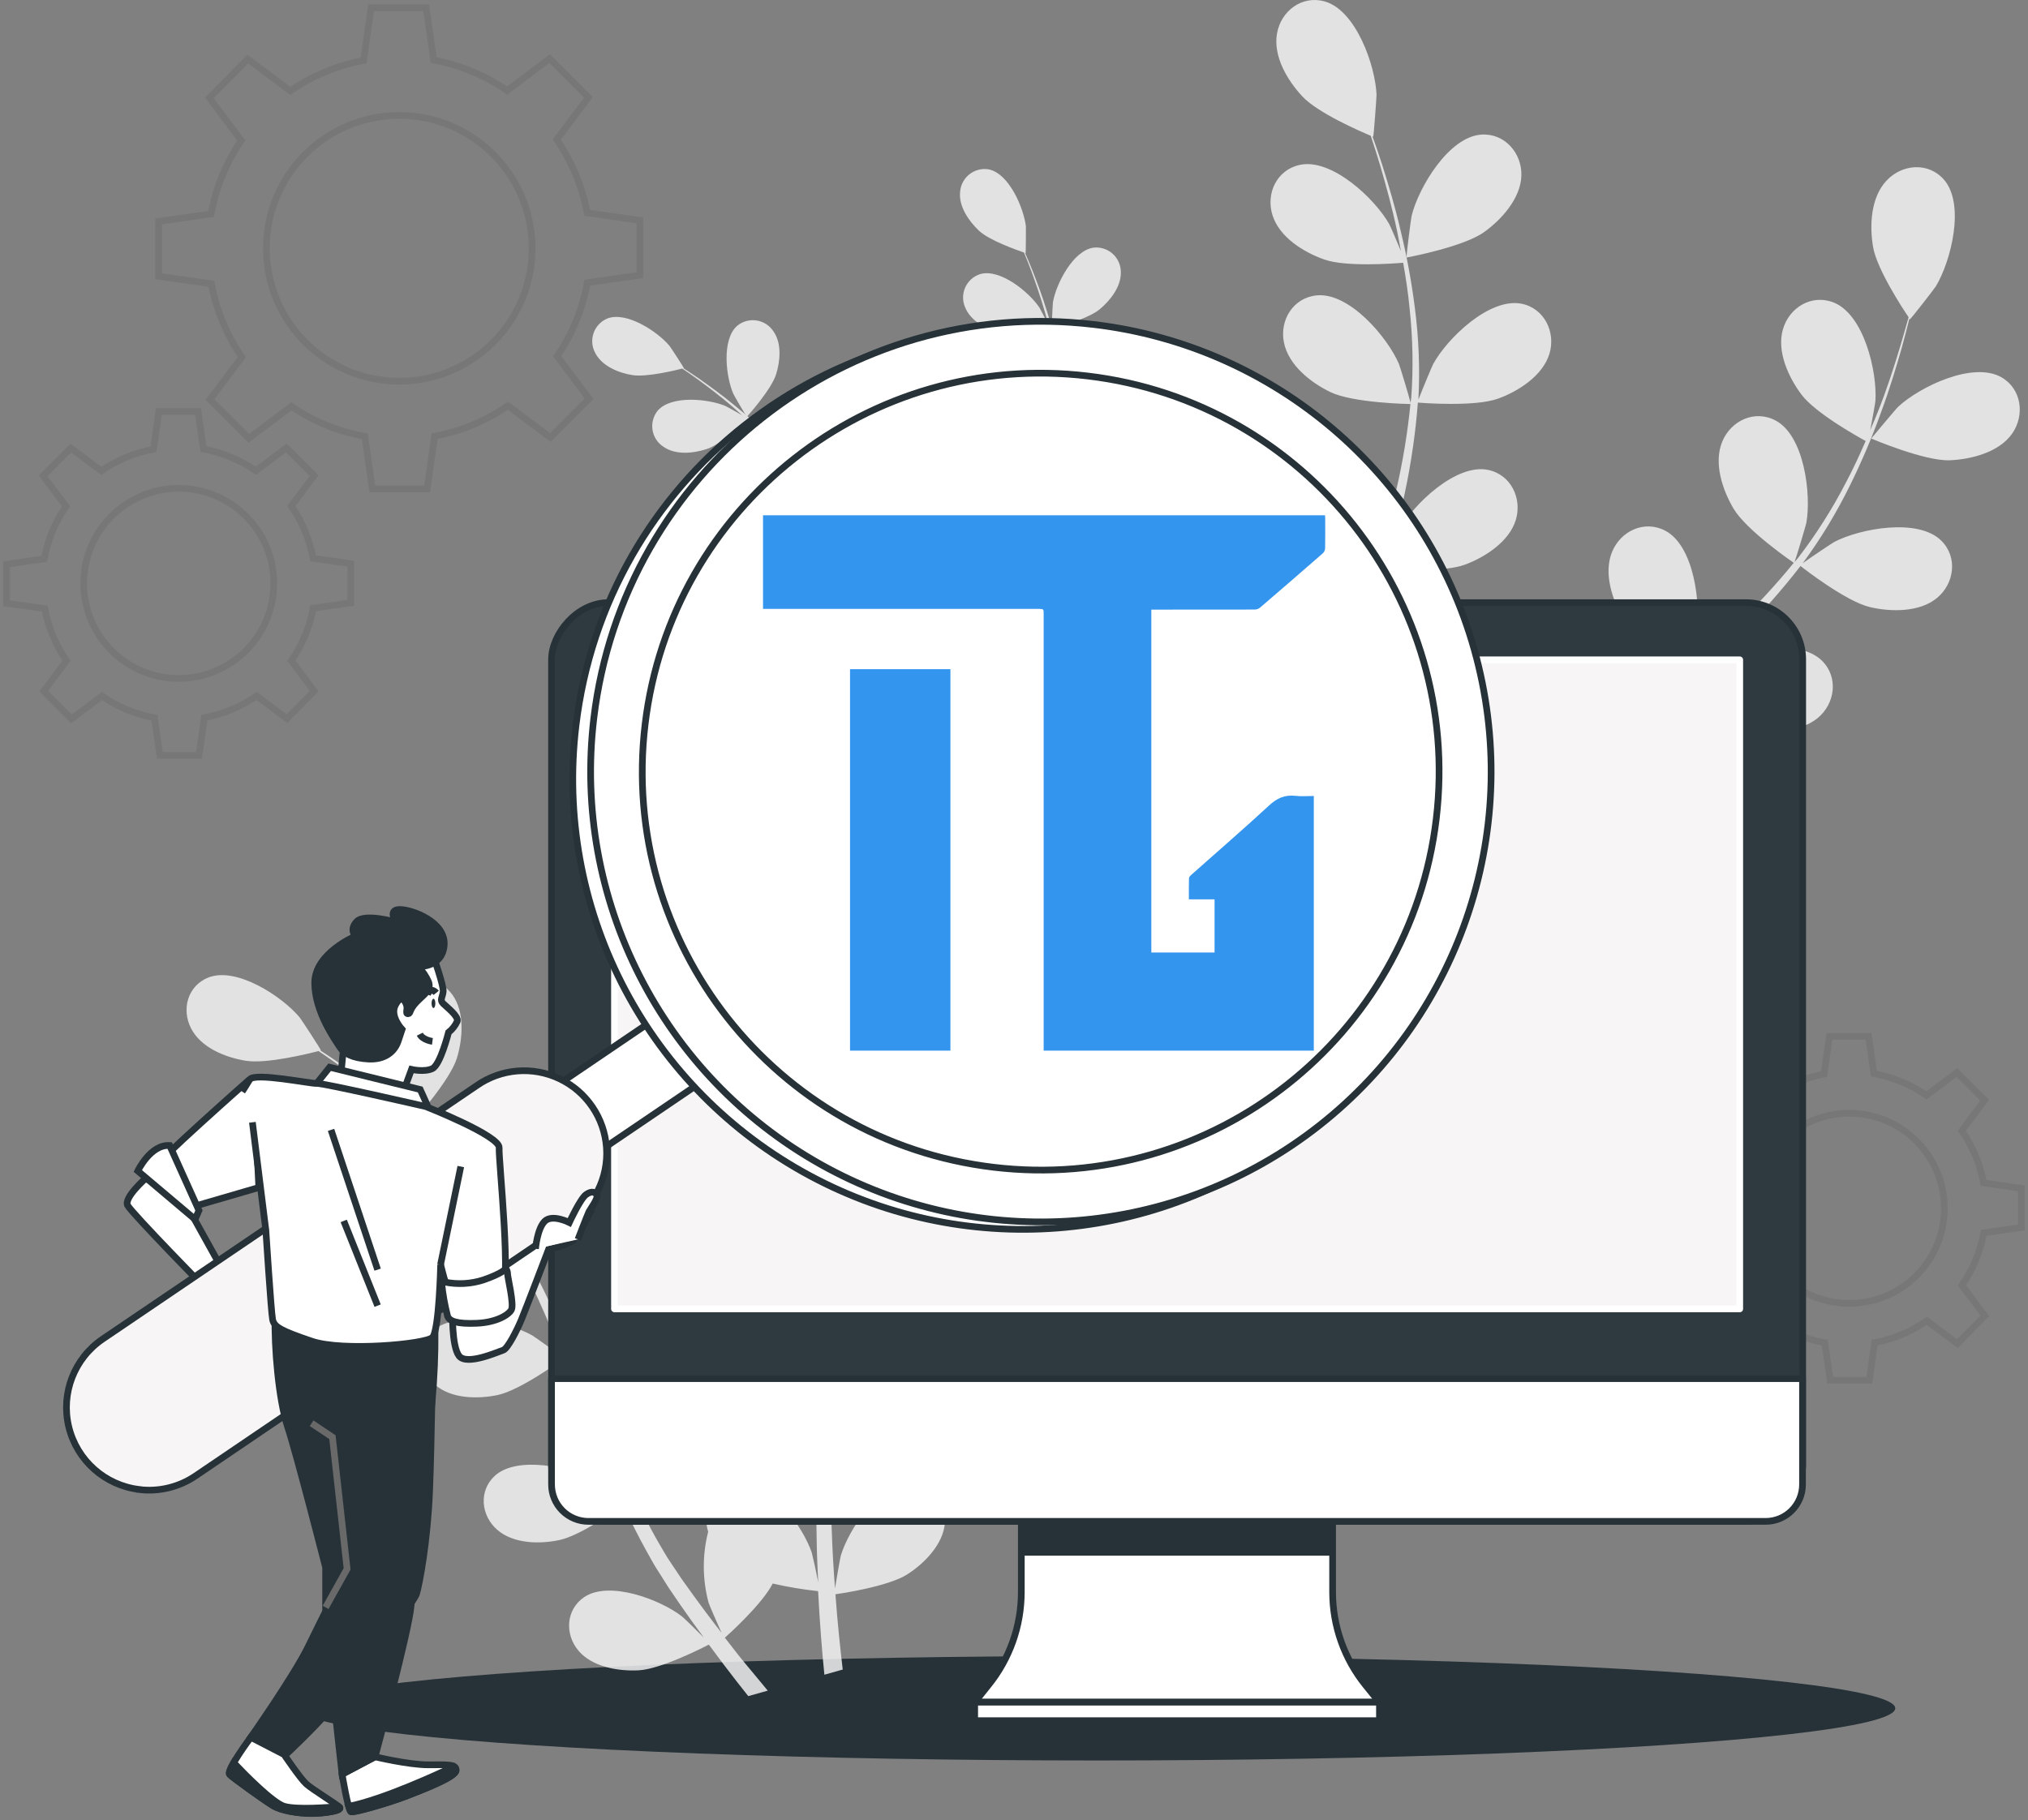 <?xml version="1.0" encoding="UTF-8"?>
<svg width="303px" height="272px" viewBox="0 0 303 272" version="1.1" xmlns="http://www.w3.org/2000/svg" xmlns:xlink="http://www.w3.org/1999/xlink">
    <rect x="0" y="0" width="303" height="272" fill="#808080" stroke="none"/>
    <title>图1</title>
    <g id="网站首页" stroke="none" stroke-width="1" fill="none" fill-rule="evenodd">
        <g id="装机优选电脑版" transform="translate(-528, -529)">
            <g id="主图" transform="translate(529, 386)">
                <g id="Binary-code-bro" transform="translate(0, 143)">
                    <g id="freepik--Gears--inject-2" opacity="0.123" transform="translate(150.5, 103.71) scale(-1, 1) translate(-150.5, -103.71) translate(0, 1.158)" stroke="#000000">
                        <g id="编组" opacity="0.55">
                            <path d="M278.3,40.128 L278.3,31.93 L270.455,30.812 C269.744,26.876 268.209,23.135 265.952,19.833 L270.722,13.469 L264.964,7.677 L258.621,12.429 C255.334,10.159 251.605,8.608 247.677,7.879 L246.553,0 L238.319,0 L237.207,7.82 C233.271,8.546 229.532,10.097 226.237,12.37 L219.875,7.599 L214.078,13.391 L218.822,19.697 C216.555,22.986 215.005,26.716 214.273,30.643 L206.403,31.774 L206.403,39.965 L214.247,41.083 C214.959,45.019 216.493,48.761 218.751,52.063 L213.981,58.427 L219.771,64.218 L226.114,59.467 C229.4,61.74 233.13,63.291 237.058,64.017 L238.182,71.896 L246.371,71.896 L247.495,64.049 C251.427,63.343 255.165,61.815 258.465,59.564 L264.827,64.335 L270.624,58.544 L265.867,52.199 C268.135,48.91 269.685,45.18 270.416,41.252 L278.3,40.128 Z M242.348,55.807 C231.383,55.807 222.494,46.916 222.494,35.948 C222.494,24.98 231.383,16.089 242.348,16.089 C253.313,16.089 262.202,24.98 262.202,35.948 C262.198,46.914 253.312,55.803 242.348,55.807 Z" id="形状"></path>
                            <path d="M301,89.005 L301,83.154 L295.392,82.348 C294.874,79.533 293.767,76.859 292.142,74.502 L295.554,69.952 L291.414,65.811 L286.865,69.211 C284.522,67.593 281.865,66.486 279.066,65.961 L278.261,60.331 L272.412,60.331 L271.612,65.941 C268.796,66.459 266.12,67.566 263.762,69.191 L259.212,65.779 L255.073,69.919 L258.472,74.47 C256.851,76.812 255.744,79.47 255.222,82.27 L249.588,83.076 L249.588,88.927 L255.216,89.726 C255.733,92.542 256.84,95.216 258.465,97.573 L255.053,102.123 L259.115,106.238 L263.664,102.838 C266.008,104.455 268.665,105.562 271.463,106.088 L272.269,111.718 L278.118,111.718 L278.923,106.108 C281.74,105.589 284.415,104.482 286.774,102.857 L291.323,106.27 L295.463,102.129 L292.064,97.579 C293.682,95.235 294.789,92.578 295.314,89.778 L301,89.005 Z M275.291,100.225 C269.547,100.225 264.369,96.764 262.172,91.457 C259.974,86.149 261.189,80.04 265.25,75.978 C269.311,71.916 275.419,70.7 280.725,72.899 C286.031,75.097 289.491,80.276 289.491,86.021 C289.491,93.866 283.133,100.225 275.291,100.225 L275.291,100.225 Z" id="形状"></path>
                            <path d="M51.412,182.391 L51.412,176.541 L45.797,175.741 C45.28,172.924 44.173,170.247 42.548,167.889 L45.96,163.338 L41.813,159.197 L37.264,162.597 C34.922,160.977 32.265,159.87 29.466,159.347 L28.666,153.711 L22.817,153.711 L22.025,159.282 C19.208,159.799 16.532,160.907 14.174,162.532 L9.625,159.119 L5.485,163.26 L8.884,167.811 C7.267,170.155 6.16,172.812 5.634,175.611 L0,176.417 L0,182.268 L5.615,183.067 C6.133,185.884 7.24,188.56 8.864,190.92 L5.453,195.47 L9.56,199.624 L14.109,196.224 C16.453,197.84 19.11,198.948 21.908,199.474 L22.713,205.104 L28.562,205.104 L29.362,199.494 C32.175,198.984 34.85,197.888 37.212,196.276 L41.762,199.682 L45.901,195.542 L42.502,190.991 C44.121,188.648 45.228,185.99 45.752,183.191 L51.412,182.391 Z M25.696,193.611 C19.951,193.611 14.771,190.148 12.575,184.837 C10.379,179.526 11.598,173.415 15.665,169.355 C19.731,165.295 25.843,164.086 31.149,166.292 C36.454,168.499 39.907,173.686 39.896,179.433 C39.882,187.268 33.529,193.611 25.696,193.611 Z" id="形状"></path>
                        </g>
                    </g>
                    <g id="freepik--Shadow--inject-2" transform="translate(162.912, 255.275) scale(-1, 1) translate(-162.912, -255.275) translate(43.658, 247.475)" fill="#263238" fill-rule="nonzero">
                        <ellipse id="椭圆形" cx="119.254" cy="7.801" rx="119.254" ry="7.801"></ellipse>
                    </g>
                    <g id="freepik--Plants--inject-2" opacity="0.832" transform="translate(163.821, 126.731) scale(-1, 1) translate(-163.821, -126.731) translate(26.871, 0)" fill-rule="nonzero">
                        <g id="编组" fill="#F5F5F5">
                            <path d="M10.501,68.782 C14.316,68.906 22.199,65.532 22.199,65.532 C22.199,65.532 18.417,60.982 18.137,60.754 C14.94,57.796 7.024,53.968 2.774,56.36 C-0.287,58.083 -0.794,62.041 1.149,64.811 C3.093,67.58 7.252,68.659 10.501,68.782 Z" id="路径"></path>
                            <path d="M22.414,90.715 C25.981,89.863 32.259,84.975 32.76,84.585 C35.544,88.183 38.566,91.591 41.806,94.784 C43.684,96.656 45.627,98.483 47.603,100.29 C46.583,99.601 45.653,98.99 45.523,98.919 C41.624,96.91 33.007,95.311 29.543,98.743 C27.047,101.213 27.593,105.159 30.193,107.304 C32.792,109.449 37.094,109.417 40.253,108.656 C43.411,107.896 48.896,103.833 50.326,102.741 C51.089,103.43 51.851,104.117 52.614,104.802 C56.299,108.052 59.99,111.302 63.512,114.63 C64.754,115.794 65.93,116.984 67.119,118.167 C66.209,117.556 65.436,117.049 65.312,116.984 C61.413,114.975 52.796,113.376 49.332,116.808 C46.836,119.278 47.382,123.224 49.982,125.369 C52.581,127.514 56.877,127.475 60.042,126.721 C63.109,125.993 68.159,122.288 69.855,121.001 C71.031,122.255 72.214,123.504 73.299,124.771 C74.021,125.655 74.775,126.448 75.451,127.371 L77.491,130.05 C78.726,131.798 80.013,133.599 81.17,135.341 C81.988,136.544 82.749,137.701 83.509,138.871 C82.287,137.701 79.844,135.458 79.61,135.289 C76.094,132.721 67.788,129.829 63.844,132.689 C61.004,134.756 60.952,138.741 63.194,141.256 C65.436,143.772 69.693,144.383 72.942,144.117 C76.51,143.824 83.197,140.125 84.029,139.657 C85.29,141.607 86.499,143.493 87.61,145.3 C88.611,146.918 89.56,148.459 90.411,149.941 L93.251,148.81 C92.257,147.204 91.197,145.527 90.053,143.759 C88.754,141.809 87.382,139.703 85.927,137.577 C87.707,135.881 89.389,134.084 90.963,132.195 C94.278,133.787 101.394,134.359 102.31,134.424 C102.31,136.739 102.252,138.975 102.18,141.107 C102.137,142.563 102.083,143.967 102.018,145.319 L105.027,144.117 C105.027,143.155 105.059,142.167 105.072,141.165 C105.072,138.819 105.072,136.31 105.04,133.735 C105.963,133.573 113.488,132.214 116.458,130.186 C119.136,128.346 122.041,125.252 122.203,121.813 C122.366,118.375 119.799,115.391 116.289,115.579 C111.422,115.852 106.814,123.341 105.703,127.553 C105.638,127.8 105.235,130.576 105.007,132.331 C105.007,131.278 105.007,130.258 104.936,129.172 C104.877,127.033 104.754,124.895 104.63,122.6 C104.533,121.495 104.435,120.37 104.338,119.246 C104.24,118.121 104.039,116.945 103.896,115.781 C103.5,113.096 102.973,110.399 102.382,107.688 C104.253,107.629 110.908,107.337 113.852,105.913 C116.796,104.49 120.124,101.889 120.799,98.516 C121.475,95.142 119.402,91.801 115.906,91.456 C111.051,90.982 105.358,97.69 103.623,101.688 C103.519,101.935 102.596,104.938 102.122,106.602 C101.758,104.977 101.394,103.352 100.965,101.72 C99.737,97.001 98.365,92.269 96.975,87.543 C96.552,86.093 96.156,84.644 95.746,83.194 C96.396,83.194 104.331,83.005 107.626,81.413 C110.557,80.002 113.898,77.389 114.574,74.015 C115.249,70.641 113.176,67.3 109.68,66.956 C104.825,66.481 99.132,73.19 97.404,77.181 C97.274,77.487 95.954,81.816 95.675,82.934 C94.778,79.742 93.914,76.557 93.192,73.378 C92.194,69.096 91.476,64.753 91.041,60.377 C91.353,60.377 99.613,60.221 102.993,58.596 C105.917,57.185 109.258,54.572 109.94,51.192 C110.622,47.812 108.536,44.477 105.04,44.139 C100.185,43.664 94.492,50.366 92.764,54.364 C92.627,54.676 91.21,59.337 91.015,60.215 C91.015,59.955 90.944,59.695 90.918,59.441 C90.602,55.04 90.681,50.619 91.152,46.232 C91.379,43.807 91.73,41.5 92.127,39.264 C93.667,39.394 100.725,39.914 103.922,38.776 C106.989,37.697 110.596,35.467 111.643,32.184 C112.689,28.902 110.993,25.359 107.548,24.631 C102.778,23.63 96.383,29.669 94.226,33.452 C94.102,33.654 93.14,35.877 92.465,37.508 C92.66,36.501 92.841,35.461 93.043,34.499 C93.803,30.884 94.72,27.628 95.558,24.748 C96.045,23.116 96.513,21.647 96.975,20.282 C98.554,19.632 104.884,16.869 107.165,14.432 C109.446,11.994 111.565,8.419 110.98,5.025 C110.395,1.632 107.249,-0.734 103.87,0.209 C99.171,1.509 96.273,9.823 96.104,14.172 C96.104,14.549 96.526,20.458 96.611,20.425 L96.708,20.386 C96.24,21.686 95.753,23.103 95.253,24.65 C94.356,27.517 93.361,30.761 92.523,34.401 C91.574,38.278 90.852,42.206 90.359,46.167 C89.791,50.602 89.618,55.079 89.839,59.545 C89.836,59.597 89.836,59.649 89.839,59.701 C89.332,58.362 87.792,54.676 87.642,54.403 C85.563,50.581 79.265,44.457 74.456,45.381 C71.012,46.07 69.29,49.664 70.278,52.889 C71.265,56.113 74.866,58.453 77.927,59.565 C81.371,60.826 89.3,60.215 89.93,60.163 C90.278,64.702 90.929,69.212 91.88,73.664 C92.413,76.264 93.03,78.865 93.686,81.465 C93.212,80.327 92.776,79.307 92.705,79.17 C90.586,75.367 84.257,69.257 79.473,70.212 C76.029,70.895 74.313,74.49 75.301,77.714 C76.289,80.938 79.889,83.278 82.944,84.397 C85.998,85.515 92.815,85.144 94.603,85.047 C94.863,86.041 95.116,87.036 95.376,88.03 C96.643,92.795 97.93,97.541 99.048,102.24 C99.444,103.892 99.769,105.536 100.107,107.181 C99.685,106.167 99.321,105.315 99.249,105.192 C97.131,101.389 90.801,95.278 86.024,96.227 C82.573,96.917 80.858,100.511 81.845,103.736 C82.833,106.96 86.414,109.28 89.462,110.386 C92.419,111.465 98.671,111.166 100.796,111.036 C101.089,112.732 101.381,114.429 101.589,116.08 C101.706,117.218 101.894,118.297 101.946,119.441 C101.998,120.585 102.096,121.696 102.174,122.802 C102.232,124.947 102.317,127.157 102.323,129.244 C102.323,130.7 102.323,132.091 102.323,133.482 C101.946,131.831 101.147,128.613 101.024,128.353 C99.562,124.814 97.217,121.71 94.213,119.337 C94.069,118.934 93.886,118.546 93.667,118.18 C91.938,115.287 88.123,114.143 85.303,116.23 C81.404,119.135 81.67,127.93 83.074,132.052 C83.158,132.299 84.374,134.834 85.127,136.427 C84.523,135.562 83.951,134.717 83.327,133.826 C82.092,132.071 80.819,130.355 79.428,128.509 L77.329,125.87 C76.646,124.979 75.815,124.121 75.054,123.231 C73.241,121.209 71.311,119.246 69.322,117.309 C70.856,116.23 76.243,112.316 77.914,109.508 C79.584,106.7 80.923,102.689 79.629,99.497 C78.336,96.305 74.755,94.667 71.655,96.312 C67.347,98.6 66.294,107.363 67.054,111.621 C67.1,111.887 67.99,114.871 68.51,116.548 C67.308,115.397 66.112,114.24 64.851,113.116 C61.225,109.866 57.455,106.68 53.706,103.489 C52.555,102.513 51.424,101.538 50.287,100.544 C50.833,100.167 57.338,95.649 59.21,92.503 C60.874,89.707 62.219,85.684 60.926,82.498 C59.632,79.313 56.052,77.669 52.952,79.313 C48.636,81.595 47.59,90.364 48.35,94.615 C48.402,94.94 49.696,99.276 50.073,100.368 C47.571,98.197 45.095,96.019 42.735,93.764 C39.541,90.741 36.545,87.514 33.767,84.104 C34.027,83.929 40.838,79.248 42.755,76.024 C44.419,73.229 45.764,69.205 44.464,66.02 C43.164,62.834 39.597,61.19 36.49,62.834 C32.181,65.116 31.129,73.885 31.889,78.137 C31.947,78.475 33.338,83.142 33.65,83.987 C33.494,83.792 33.306,83.603 33.15,83.402 C30.458,79.904 28.083,76.173 26.053,72.254 C24.903,70.102 23.928,67.983 23.025,65.903 C24.383,65.162 30.55,61.697 32.597,58.993 C34.547,56.392 36.334,52.544 35.398,49.242 C34.462,45.94 31.083,43.905 27.821,45.199 C23.271,46.993 21.283,55.56 21.569,59.903 C21.569,60.143 22.004,62.503 22.336,64.258 C21.946,63.315 21.517,62.347 21.159,61.43 C19.801,57.998 18.768,54.774 17.91,51.914 C17.416,50.282 17.007,48.793 16.61,47.402 C17.591,45.972 21.354,40.18 21.913,36.93 C22.472,33.68 22.264,29.487 19.905,26.984 C17.546,24.481 13.627,24.202 11.32,26.854 C8.123,30.54 10.287,39.062 12.542,42.793 C12.737,43.112 16.363,47.799 16.441,47.727 L16.5,47.636 C16.831,48.988 17.202,50.431 17.637,51.998 C18.469,54.884 19.437,58.141 20.724,61.612 C22.073,65.368 23.638,69.042 25.41,72.618 C27.382,76.628 29.705,80.457 32.35,84.059 L32.454,84.182 C31.298,83.343 27.977,81.12 27.704,80.977 C23.837,78.969 15.193,77.363 11.723,80.795 C9.227,83.272 9.773,87.218 12.373,89.363 C14.972,91.508 19.255,91.469 22.414,90.715 Z" id="路径"></path>
                            <path d="M91.613,38.483 C91.704,38.483 90.963,32.633 90.866,32.256 C89.826,28.024 85.335,20.464 80.468,20.113 C76.965,19.866 74.359,22.882 74.463,26.256 C74.567,29.63 77.42,32.828 80.071,34.707 C83.204,36.93 91.613,38.483 91.613,38.483 Z" id="路径"></path>
                        </g>
                        <g id="编组" transform="translate(152.14, 113.156)">
                            <path d="M10.474,30.772 C13.229,33.027 20.976,35.017 20.983,35.017 C20.989,35.017 20.742,29.517 20.684,29.166 C19.982,25.155 16.284,17.823 11.774,17.192 C8.524,16.737 5.925,19.383 5.788,22.529 C5.652,25.675 8.108,28.848 10.474,30.772 Z" id="路径" fill="#000000"></path>
                            <path d="M6.861,53.783 C9.986,55.175 17.415,55.084 18.006,55.084 C18.023,59.349 18.329,63.607 18.922,67.831 C19.247,70.282 19.663,72.739 20.099,75.203 C19.735,74.111 19.397,73.135 19.332,73.005 C17.603,69.32 12.099,63.255 7.582,63.807 C4.332,64.23 2.5,67.467 3.215,70.535 C3.93,73.603 7.114,76.009 9.908,77.244 C12.703,78.479 19.059,78.544 20.736,78.544 C20.911,79.493 21.08,80.436 21.262,81.372 C22.139,85.922 23.036,90.401 23.777,94.847 C24.037,96.414 24.238,97.961 24.427,99.514 C24.102,98.546 23.816,97.733 23.777,97.61 C22.048,93.931 16.544,87.859 12.027,88.418 C8.778,88.834 6.945,92.078 7.66,95.146 C8.375,98.214 11.559,100.62 14.354,101.855 C17.148,103.09 22.887,103.155 24.875,103.155 C25.038,104.747 25.207,106.347 25.291,107.9 C25.33,108.966 25.434,109.987 25.408,111.053 L25.408,114.238 C25.33,116.24 25.265,118.301 25.142,120.251 C25.064,121.61 24.966,122.897 24.875,124.203 C24.628,122.637 24.089,119.588 24.017,119.341 C22.861,115.441 18.344,108.583 13.795,108.472 C10.513,108.394 8.212,111.319 8.459,114.459 C8.706,117.599 11.501,120.466 14.061,122.104 C16.875,123.911 23.926,124.964 24.81,125.087 C24.648,127.239 24.472,129.332 24.271,131.302 C24.095,133.07 23.907,134.741 23.719,136.333 L26.461,137.107 C26.636,135.352 26.805,133.506 26.955,131.542 C27.13,129.358 27.273,126.992 27.397,124.619 C29.679,124.374 31.944,123.994 34.182,123.482 C35.748,126.544 40.68,131.003 41.33,131.575 C40.031,133.278 38.731,134.923 37.431,136.457 C36.565,137.514 35.728,138.524 34.922,139.486 L37.834,140.305 C38.393,139.603 38.958,138.888 39.543,138.14 C40.895,136.411 42.299,134.539 43.728,132.609 C44.502,133.012 50.877,136.275 54.211,136.45 C57.239,136.606 61.152,135.963 63.218,133.499 C65.285,131.035 65.077,127.376 62.367,125.523 C58.604,122.962 50.936,125.9 47.732,128.403 C47.537,128.546 45.665,130.353 44.482,131.549 C45.061,130.756 45.633,129.989 46.217,129.17 C47.387,127.545 48.512,125.92 49.72,124.119 L51.404,121.46 C51.982,120.583 52.489,119.588 53.035,118.639 C54.27,116.429 55.407,114.121 56.505,111.774 C57.928,112.795 63.004,116.325 66.019,116.975 C69.035,117.625 72.954,117.547 75.365,115.428 C77.776,113.309 78.133,109.649 75.735,107.413 C72.401,104.312 64.382,106.054 60.827,108.063 C60.606,108.186 58.227,109.896 56.928,110.858 C57.577,109.447 58.227,108.037 58.838,106.581 C60.599,102.388 62.25,98.084 63.914,93.801 C64.427,92.5 64.947,91.2 65.467,89.9 C65.967,90.271 71.966,94.626 75.293,95.315 C78.263,95.933 82.221,95.887 84.639,93.768 C87.056,91.649 87.407,87.989 85.009,85.753 C81.675,82.652 73.656,84.394 70.101,86.403 C69.834,86.552 66.403,89.003 65.551,89.686 C66.695,86.813 67.859,83.959 69.126,81.19 C70.814,77.445 72.744,73.815 74.903,70.321 C75.137,70.496 81.35,75.073 84.775,75.781 C87.752,76.392 91.709,76.347 94.127,74.228 C96.544,72.108 96.895,68.455 94.497,66.219 C91.163,63.112 83.137,64.86 79.589,66.836 C79.31,66.992 75.618,69.651 74.988,70.178 C75.111,69.976 75.222,69.755 75.352,69.528 C77.614,66.082 80.178,62.845 83.014,59.855 C84.554,58.184 86.127,56.676 87.687,55.24 C88.759,56.208 93.698,60.596 96.713,61.571 C99.599,62.507 103.537,62.871 106.176,61.058 C108.814,59.244 109.562,55.623 107.417,53.133 C104.447,49.682 96.284,50.533 92.535,52.119 C92.333,52.204 90.358,53.309 88.934,54.128 C89.643,53.478 90.371,52.828 91.066,52.223 C93.665,49.981 96.206,48.083 98.455,46.418 C99.755,45.482 100.925,44.663 102.042,43.909 C103.589,44.312 109.841,45.859 112.915,45.359 C115.989,44.858 119.589,43.409 121.078,40.535 C122.566,37.662 121.578,34.152 118.53,32.93 C114.306,31.24 107.449,35.758 104.85,38.891 C104.629,39.157 101.601,43.792 101.685,43.812 L101.782,43.812 C100.691,44.52 99.534,45.287 98.286,46.152 C95.992,47.77 93.418,49.617 90.747,51.814 C87.848,54.153 85.085,56.657 82.474,59.315 C79.538,62.282 76.872,65.503 74.507,68.943 L74.429,69.073 C74.812,67.773 75.761,64.184 75.807,63.872 C76.392,59.848 75.157,51.723 71.076,49.721 C68.132,48.271 64.817,49.968 63.719,52.919 C62.621,55.87 63.972,59.647 65.603,62.208 C67.449,65.094 73.675,69.138 74.175,69.463 C71.852,73.019 69.772,76.729 67.95,80.566 C66.871,82.789 65.857,85.07 64.863,87.365 C65.162,86.247 65.415,85.252 65.435,85.109 C66.026,81.079 64.785,72.96 60.703,70.951 C57.759,69.508 54.451,71.205 53.353,74.156 C52.255,77.107 53.607,80.884 55.238,83.445 C56.869,86.006 62.14,89.595 63.537,90.518 C63.166,91.402 62.783,92.286 62.419,93.17 C60.658,97.421 58.923,101.673 57.09,105.794 C56.44,107.244 55.751,108.648 55.069,110.058 C55.329,109.07 55.543,108.232 55.563,108.108 C56.148,104.084 54.913,95.959 50.832,93.957 C47.888,92.507 44.573,94.204 43.475,97.155 C42.377,100.106 43.728,103.883 45.36,106.444 C46.991,109.005 51.754,112.249 53.412,113.354 C52.664,114.771 51.923,116.201 51.137,117.54 C50.578,118.45 50.11,119.361 49.499,120.238 L47.758,122.838 C46.594,124.463 45.399,126.147 44.222,127.707 C43.41,128.799 42.617,129.82 41.824,130.853 C42.474,129.417 43.709,126.576 43.774,126.303 C44.694,122.846 44.711,119.212 43.826,115.746 C43.944,115.365 44.026,114.973 44.073,114.576 C44.437,111.449 42.247,108.44 38.965,108.394 C34.416,108.336 29.639,115.018 28.346,118.866 C28.268,119.094 27.696,121.655 27.384,123.274 C27.429,122.292 27.488,121.324 27.52,120.329 C27.605,118.333 27.624,116.338 27.657,114.186 C27.657,113.153 27.618,112.099 27.598,111.04 C27.579,109.98 27.462,108.882 27.403,107.79 C27.208,105.267 26.89,102.713 26.507,100.152 C28.261,100.217 34.474,100.366 37.308,99.235 C40.141,98.104 43.403,95.881 44.255,92.78 C45.106,89.679 43.377,86.435 40.141,85.896 C35.65,85.148 29.918,91.025 28.053,94.639 C27.936,94.867 26.89,97.61 26.338,99.124 C26.097,97.59 25.87,96.05 25.571,94.503 C24.726,90.03 23.732,85.532 22.757,81.04 C22.458,79.662 22.178,78.29 21.892,76.912 C22.542,76.945 29.899,77.283 33.07,76.015 C35.891,74.884 39.166,72.661 40.018,69.56 C40.869,66.459 39.14,63.216 35.904,62.676 C31.413,61.922 25.681,67.805 23.816,71.419 C23.673,71.692 22.172,75.638 21.866,76.665 C21.216,73.636 20.632,70.613 20.164,67.604 C19.505,63.549 19.112,59.456 18.987,55.35 C19.273,55.35 26.981,55.753 30.23,54.453 C33.051,53.322 36.326,51.105 37.178,48.005 C38.029,44.904 36.3,41.654 33.064,41.114 C28.573,40.366 22.841,46.249 20.976,49.857 C20.827,50.143 19.215,54.408 18.974,55.181 C18.974,54.947 18.935,54.7 18.935,54.466 C18.921,50.343 19.276,46.227 19.995,42.167 C20.359,39.924 20.833,37.799 21.346,35.738 C22.77,35.959 29.308,36.889 32.362,36.044 C35.293,35.231 38.789,33.378 39.972,30.388 C41.155,27.398 39.797,23.985 36.645,23.095 C32.264,21.853 25.922,27.073 23.647,30.46 C23.524,30.642 22.484,32.65 21.749,34.126 C21.996,33.203 22.23,32.241 22.484,31.357 C23.42,28.048 24.479,25.071 25.441,22.438 C26,20.949 26.539,19.61 27.052,18.369 C28.56,17.849 34.637,15.697 36.918,13.571 C39.199,11.446 41.395,8.247 41.064,5.049 C40.732,1.851 37.964,-0.548 34.747,0.109 C30.289,1.032 27.065,8.559 26.623,12.629 C26.584,12.98 26.623,18.512 26.701,18.479 L26.792,18.447 C26.273,19.636 25.733,20.917 25.168,22.347 C24.147,24.947 23.017,27.918 22.003,31.227 C20.898,34.79 20.002,38.415 19.319,42.083 C18.509,46.176 18.061,50.333 17.98,54.505 C17.98,54.557 17.98,54.609 17.98,54.655 C17.597,53.354 16.394,49.844 16.277,49.584 C14.542,45.905 9.038,39.833 4.521,40.392 C1.272,40.808 -0.561,44.052 0.154,47.114 C0.869,50.176 4.086,52.574 6.861,53.783 Z" id="路径" fill="#F5F5F5"></path>
                            <path d="M87.81,54.323 C87.868,54.382 90.643,49.597 90.786,49.279 C92.411,45.547 93.386,37.396 89.961,34.379 C87.498,32.202 83.859,32.962 82.02,35.524 C80.18,38.085 80.486,42.076 81.37,44.982 C82.442,48.388 87.81,54.316 87.81,54.323 Z" id="路径" fill="#F5F5F5"></path>
                        </g>
                        <g id="编组" transform="translate(130.293, 25.257)" fill="#F5F5F5">
                            <path d="M7.215,20.994 C9.093,22.528 14.363,23.887 14.363,23.887 C14.363,23.887 14.201,20.136 14.162,19.902 C13.687,17.172 11.166,12.179 8.092,11.75 C7.057,11.634 6.021,11.964 5.243,12.657 C4.466,13.351 4.02,14.342 4.017,15.384 C3.939,17.568 5.616,19.681 7.215,20.994 Z" id="路径"></path>
                            <path d="M4.758,36.68 C6.89,37.629 11.952,37.59 12.349,37.583 C12.375,40.477 12.592,43.365 12.999,46.229 C13.22,47.9 13.499,49.577 13.804,51.248 C13.551,50.506 13.324,49.843 13.278,49.752 C12.102,47.243 8.352,43.096 5.278,43.492 C4.241,43.644 3.319,44.232 2.743,45.107 C2.167,45.983 1.992,47.063 2.263,48.075 C2.756,50.201 4.934,51.8 6.812,52.626 C8.69,53.451 13.038,53.529 14.181,53.529 C14.305,54.179 14.415,54.829 14.539,55.479 C15.137,58.554 15.748,61.622 16.255,64.652 C16.43,65.718 16.566,66.777 16.709,67.837 C16.488,67.187 16.294,66.621 16.255,66.537 C15.078,64.028 11.328,59.88 8.248,60.277 C7.226,60.439 6.32,61.026 5.754,61.893 C5.189,62.76 5.016,63.826 5.278,64.827 C5.772,66.966 7.949,68.558 9.827,69.377 C11.705,70.196 15.637,70.274 16.976,70.281 C17.086,71.367 17.203,72.452 17.262,73.531 C17.262,74.259 17.359,74.955 17.34,75.676 C17.32,76.398 17.34,77.113 17.34,77.822 C17.294,79.187 17.249,80.591 17.164,81.917 C17.112,82.84 17.041,83.718 16.982,84.602 C16.813,83.542 16.449,81.462 16.398,81.293 C15.611,78.641 12.498,73.967 9.431,73.895 C8.389,73.898 7.398,74.344 6.704,75.122 C6.011,75.9 5.682,76.936 5.798,77.971 C5.967,80.155 7.878,82.06 9.613,83.171 C11.53,84.4 16.339,85.122 16.937,85.206 C16.826,86.669 16.703,88.092 16.566,89.438 C16.449,90.641 16.32,91.778 16.196,92.864 L18.061,93.384 C18.178,92.194 18.295,90.933 18.399,89.6 C18.516,88.112 18.614,86.519 18.698,84.881 C20.252,84.715 21.795,84.457 23.319,84.108 C24.385,86.194 27.757,89.23 28.193,89.62 C27.29,90.777 26.406,91.902 25.548,92.942 C24.963,93.663 24.398,94.352 23.845,95.009 L25.795,95.568 L26.958,94.092 C27.881,92.916 28.843,91.642 29.811,90.322 C30.344,90.602 34.672,92.825 36.96,92.922 C39.02,93.026 41.684,92.591 43.088,90.914 C43.788,90.14 44.124,89.104 44.014,88.067 C43.903,87.03 43.356,86.088 42.51,85.479 C39.949,83.737 34.711,85.739 32.541,87.429 C32.411,87.533 31.137,88.775 30.344,89.574 C30.74,89.035 31.13,88.515 31.527,87.956 C32.326,86.851 33.087,85.726 33.912,84.517 L35.056,82.703 C35.452,82.112 35.797,81.403 36.173,80.753 C37.012,79.245 37.785,77.679 38.533,76.079 C39.501,76.775 42.978,79.193 45.031,79.616 C47.085,80.038 49.75,80.006 51.4,78.563 C52.207,77.902 52.694,76.929 52.741,75.888 C52.788,74.846 52.391,73.833 51.647,73.102 C49.379,70.99 43.914,72.179 41.496,73.531 C41.347,73.609 39.722,74.779 38.838,75.436 C39.28,74.467 39.728,73.486 40.138,72.517 C41.334,69.663 42.458,66.732 43.595,63.813 C43.94,62.922 44.297,62.032 44.648,61.148 C44.992,61.395 49.061,64.398 51.342,64.834 C53.363,65.256 56.06,65.224 57.704,63.78 C58.51,63.119 58.997,62.148 59.045,61.107 C59.094,60.066 58.698,59.053 57.958,58.32 C55.689,56.207 50.224,57.397 47.806,58.749 C47.624,58.847 45.285,60.524 44.713,60.985 C45.493,59.035 46.286,57.085 47.15,55.2 C48.299,52.649 49.612,50.176 51.082,47.796 C51.244,47.913 55.475,51.046 57.808,51.514 C59.836,51.93 62.533,51.898 64.177,50.454 C64.983,49.795 65.471,48.823 65.518,47.783 C65.565,46.742 65.167,45.73 64.424,45.001 C62.156,42.888 56.69,44.071 54.273,45.423 C54.084,45.527 51.569,47.334 51.14,47.698 C51.225,47.562 51.303,47.406 51.387,47.269 C52.923,44.925 54.663,42.722 56.586,40.684 C57.639,39.547 58.705,38.52 59.771,37.544 C60.499,38.194 63.865,41.191 65.912,41.854 C67.959,42.517 70.565,42.758 72.359,41.503 C73.233,40.936 73.824,40.024 73.987,38.995 C74.149,37.966 73.867,36.917 73.21,36.108 C71.183,33.761 65.62,34.34 63.072,35.419 C62.936,35.477 61.59,36.225 60.616,36.784 C61.103,36.355 61.597,35.893 62.071,35.484 C63.845,33.95 65.568,32.663 67.101,31.531 C67.979,30.881 68.785,30.335 69.545,29.822 C70.598,30.095 74.861,31.122 76.947,30.803 C79.033,30.485 81.496,29.464 82.51,27.553 C83.031,26.645 83.139,25.557 82.807,24.564 C82.476,23.571 81.737,22.766 80.775,22.353 C77.896,21.196 73.23,24.303 71.462,26.409 C71.306,26.591 69.246,29.744 69.305,29.763 L69.37,29.763 C68.629,30.244 67.836,30.771 66.984,31.356 C65.425,32.461 63.67,33.716 61.857,35.217 C59.879,36.807 57.997,38.513 56.222,40.327 C54.222,42.345 52.406,44.538 50.796,46.879 L50.744,46.964 C51.004,46.093 51.647,43.635 51.68,43.44 C52.076,40.704 51.238,35.172 48.43,33.807 C47.483,33.373 46.395,33.363 45.44,33.778 C44.484,34.193 43.749,34.996 43.42,35.984 C42.659,38.038 43.595,40.567 44.719,42.309 C45.974,44.259 50.217,47.029 50.568,47.25 C48.987,49.672 47.569,52.198 46.325,54.81 C45.59,56.324 44.901,57.878 44.226,59.445 C44.427,58.684 44.602,58.002 44.615,57.904 C45.018,55.161 44.18,49.635 41.399,48.264 C40.45,47.83 39.362,47.821 38.406,48.238 C37.45,48.654 36.716,49.458 36.388,50.448 C35.628,52.496 36.557,55.031 37.688,56.773 C38.818,58.515 42.386,60.959 43.335,61.59 L42.575,63.397 C41.379,66.29 40.196,69.189 38.942,71.991 C38.507,72.979 38.039,73.941 37.571,74.896 C37.746,74.246 37.889,73.648 37.909,73.564 C38.305,70.821 37.467,65.289 34.659,63.923 C33.712,63.49 32.624,63.479 31.669,63.895 C30.713,64.31 29.978,65.112 29.649,66.101 C28.888,68.155 29.824,70.652 30.948,72.433 C32.073,74.214 35.296,76.385 36.427,77.133 C35.92,78.101 35.413,79.083 34.88,79.986 C34.503,80.636 34.178,81.228 33.762,81.826 L32.58,83.607 C31.787,84.719 30.974,85.863 30.169,86.922 C29.616,87.663 29.077,88.359 28.537,89.067 C28.986,88.086 29.837,86.149 29.876,85.98 C30.501,83.625 30.513,81.15 29.909,78.79 C29.987,78.531 30.044,78.266 30.078,77.997 C30.234,76.966 29.944,75.918 29.28,75.114 C28.616,74.31 27.642,73.827 26.601,73.785 C23.501,73.746 20.251,78.296 19.367,80.935 C19.315,81.091 18.932,82.833 18.718,83.939 C18.75,83.288 18.789,82.638 18.815,81.936 C18.867,80.571 18.887,79.213 18.906,77.75 C18.906,77.042 18.906,76.326 18.861,75.605 C18.815,74.883 18.776,74.136 18.731,73.395 C18.601,71.672 18.38,69.936 18.126,68.194 C19.315,68.246 23.553,68.344 25.476,67.544 C27.4,66.745 29.629,65.263 30.208,63.15 C30.517,62.155 30.388,61.075 29.853,60.181 C29.319,59.286 28.429,58.662 27.407,58.463 C24.346,57.95 20.446,61.96 19.173,64.418 C19.095,64.574 18.38,66.439 18.009,67.473 C17.847,66.426 17.684,65.38 17.489,64.327 C16.911,61.278 16.235,58.216 15.54,55.154 C15.332,54.218 15.143,53.282 14.948,52.346 C15.371,52.346 20.401,52.6 22.558,51.735 C24.508,50.961 26.711,49.453 27.29,47.341 C27.599,46.346 27.47,45.266 26.935,44.372 C26.401,43.477 25.511,42.853 24.489,42.654 C21.428,42.14 17.528,46.145 16.255,48.602 C16.164,48.79 15.137,51.482 14.909,52.177 C14.48,50.116 14.071,48.056 13.752,46.008 C13.305,43.246 13.036,40.458 12.947,37.661 C13.148,37.661 18.393,37.934 20.609,37.05 C22.526,36.283 24.762,34.769 25.333,32.656 C25.643,31.662 25.515,30.583 24.982,29.689 C24.448,28.795 23.56,28.17 22.539,27.969 C19.478,27.456 15.579,31.466 14.305,33.924 C14.207,34.119 13.103,37.011 12.94,37.551 C12.94,37.388 12.94,37.219 12.94,37.057 C12.933,34.25 13.174,31.448 13.661,28.684 C13.908,27.157 14.233,25.707 14.584,24.309 C15.553,24.459 20.004,25.089 22.084,24.511 C24.164,23.932 26.464,22.704 27.283,20.663 C27.698,19.708 27.687,18.621 27.255,17.674 C26.822,16.727 26.008,16.008 25.015,15.696 C22.032,14.851 17.71,18.407 16.177,20.708 C16.092,20.838 15.384,22.203 14.877,23.211 C15.046,22.561 15.202,21.911 15.377,21.326 C16.027,19.07 16.735,17.042 17.392,15.248 C17.775,14.234 18.139,13.298 18.49,12.479 C19.517,12.127 23.689,10.658 25.203,9.228 C26.718,7.798 28.258,5.601 28.03,3.423 C27.96,2.383 27.45,1.423 26.63,0.78 C25.809,0.138 24.754,-0.125 23.728,0.056 C20.693,0.706 18.529,5.828 18.198,8.578 C18.198,8.819 18.198,12.589 18.25,12.57 L18.308,12.57 C17.957,13.376 17.587,14.247 17.203,15.209 C16.508,16.99 15.741,19.005 15.052,21.261 C14.281,23.677 13.651,26.136 13.168,28.626 C12.618,31.411 12.314,34.238 12.258,37.076 C12.258,37.109 12.258,37.148 12.258,37.18 C11.991,36.309 11.179,33.93 11.094,33.722 C9.918,31.219 6.168,27.066 3.094,27.462 C2.072,27.625 1.166,28.212 0.599,29.078 C0.032,29.945 -0.142,31.01 0.118,32.013 C0.696,34.249 2.873,35.841 4.758,36.68 Z" id="路径"></path>
                            <path d="M59.888,37.024 C59.927,37.063 61.837,33.807 61.915,33.586 C63.027,31.05 63.677,25.493 61.35,23.438 C60.55,22.773 59.506,22.477 58.476,22.626 C57.446,22.775 56.528,23.354 55.949,24.218 C54.65,26 54.903,28.684 55.514,30.66 C56.235,32.988 59.888,37.024 59.888,37.024 Z" id="路径"></path>
                        </g>
                    </g>
                    <g id="freepik--Device--inject-2" transform="translate(174.871, 173.593) scale(-1, 1) translate(-174.871, -173.593) translate(81.405, 90.058)" fill-rule="nonzero">
                        <path d="M123.699,164.307 L63.26,164.307 L65.294,161.785 C68.483,157.854 70.226,152.948 70.233,147.886 L70.233,132.422 L116.745,132.422 L116.745,147.886 C116.752,152.948 118.495,157.854 121.684,161.785 L123.699,164.307 Z" id="路径" stroke="#263238" fill="#FFFFFF" stroke-linecap="round" stroke-linejoin="round"></path>
                        <rect id="矩形" fill="#263238" x="70.207" y="132.422" width="46.512" height="9.991"></rect>
                        <rect id="矩形" stroke="#263238" fill="#2F3A40" stroke-linecap="round" stroke-linejoin="round" x="0" y="0" width="186.932" height="137.291" rx="8.48"></rect>
                        <path d="M0.026,115.956 L186.932,115.956 L186.932,131.778 C186.932,133.24 186.352,134.642 185.318,135.676 C184.285,136.71 182.883,137.291 181.421,137.291 L5.511,137.291 C2.478,137.276 0.026,134.813 0.026,131.778 L0.026,115.956 Z" id="路径" stroke="#263238" fill="#FFFFFF" stroke-linecap="round" stroke-linejoin="round"></path>
                        <rect id="矩形" stroke="#FFFFFF" fill="#F7F5F5" stroke-linecap="round" stroke-linejoin="round" x="9.404" y="8.542" width="168.125" height="96.994"></rect>
                        <rect id="矩形" stroke="#263238" fill="#FFFFFF" stroke-linecap="round" stroke-linejoin="round" x="63.234" y="164.307" width="60.478" height="2.763"></rect>
                    </g>
                    <g id="freepik--Character--inject-2" transform="translate(115.358, 159.509) scale(-1, 1) translate(-115.358, -159.509) translate(8.928, 48.017)">
                        <path d="M201.058,128.108 C201.058,128.108 204.307,130.968 203.723,132.106 C203.138,133.243 191.375,145.243 191.375,145.243 L189.282,142.201 L195.943,130.201 L201.058,128.108 Z" id="路径" stroke="#263238" fill="#FFFFFF" fill-rule="nonzero"></path>
                        <path d="M185.526,113.313 C185.526,113.313 199.914,126.015 199.914,126.775 C199.914,127.536 194.585,132.489 194.585,132.489 L184.116,129.441 L184.688,117.636" id="路径" stroke="#263238" fill="#FFFFFF" fill-rule="nonzero"></path>
                        <path d="M197.438,123.161 L193.064,132.866 L193.636,134.199 L202.202,126.964 C202.202,126.964 200.298,122.966 197.438,123.161 Z" id="路径" stroke="#263238" fill="#FFFFFF" fill-rule="nonzero"></path>
                        <path d="M147.462,131.924 C146.064,132.093 144.652,131.751 143.485,130.962 L117.704,113.475 C115.03,111.662 114.332,108.024 116.144,105.35 C117.957,102.675 121.594,101.977 124.268,103.79 L150.049,121.276 C152.067,122.649 153.021,125.13 152.442,127.502 C151.863,129.873 149.873,131.636 147.449,131.924 L147.462,131.924 Z" id="路径" stroke="#263238" fill="#FFFFFF" fill-rule="nonzero" stroke-linecap="round" stroke-linejoin="round"></path>
                        <path d="M134.763,133.516 C134.763,133.516 136.343,136.364 136.973,137.17 C137.603,137.976 140.827,138.684 140.827,138.684 C140.827,138.684 144.226,147.603 144.889,149.196 C145.552,150.788 146.955,153.551 147.612,153.746 C148.268,153.941 153.064,156.119 154.208,154.598 C155.352,153.076 155.17,147.72 155.17,147.72 L145.422,138.125 L144.726,134.972 L134.763,133.516 Z" id="路径" stroke="#263238" fill="#FFFFFF" fill-rule="nonzero"></path>
                        <path d="M201.968,174.58 C199.017,174.932 196.038,174.207 193.578,172.539 L137.727,134.667 C133.998,132.223 131.876,127.959 132.174,123.51 C132.472,119.062 135.144,115.119 139.166,113.195 C143.187,111.27 147.932,111.663 151.582,114.223 L207.433,152.075 C211.703,154.967 213.727,160.208 212.509,165.22 C211.291,170.231 207.088,173.958 201.968,174.567 L201.968,174.58 Z" id="路径" stroke="#263238" fill="#F7F5F5" fill-rule="nonzero"></path>
                        <path d="M136.434,137.189 C136.434,137.189 134.978,133.425 134.789,133.048 C134.601,132.671 133.418,131.098 133.607,130.617 C133.795,130.136 134.354,129.87 135.225,130.494 C136.096,131.118 137.727,134.667 137.727,134.667 C137.727,134.667 140.281,133.367 141.405,134.485 C142.53,135.603 142.777,138.606 142.777,138.606" id="路径" stroke="#263238" fill="#FFFFFF" fill-rule="nonzero"></path>
                        <path d="M5.177,50.209 C-2.183,76.411 6.963,104.467 28.35,121.294 C49.736,138.121 79.15,140.404 102.876,127.078 C126.601,113.752 139.964,87.442 136.733,60.418 C132.322,23.527 98.853,-2.806 61.97,1.595 C34.952,4.819 12.536,24.007 5.177,50.209 Z" id="路径" stroke="#263238" fill="#FFFFFF" fill-rule="nonzero" stroke-linecap="round" stroke-linejoin="round"></path>
                        <path d="M10.425,75.596 C6.531,42.946 29.836,13.321 62.477,9.425 C95.118,5.53 124.736,28.839 128.632,61.488 C132.524,94.14 109.219,123.766 76.576,127.663 C43.935,131.556 14.318,108.245 10.425,75.596 Z" id="路径" fill="#FFFFFF" fill-rule="nonzero"></path>
                        <path d="M108.754,28.983 C108.764,29.136 108.783,29.291 108.783,29.447 C108.783,30.941 108.799,32.433 108.77,33.926 C108.757,34.198 108.641,34.455 108.444,34.648 C105.313,37.387 102.168,40.109 99.009,42.816 C98.783,42.984 98.506,43.074 98.222,43.072 C93.315,43.087 88.407,43.091 83.498,43.083 L82.805,43.083 L82.805,94.321 L92.252,94.321 L92.252,86.374 L88.415,86.374 C88.415,85.279 88.398,84.241 88.431,83.203 C88.437,83.032 88.634,82.839 88.787,82.703 C92.661,79.261 96.583,75.874 100.384,72.361 C101.562,71.271 102.729,70.722 104.333,70.911 C105.218,71.019 106.136,70.929 107.08,70.929 L107.08,108.983 L66.717,108.983 L66.717,43.748 C66.717,43.019 66.717,42.978 66.05,42.975 L24.787,42.975 L24.787,28.983 L108.754,28.983 Z M52.787,51.983 L52.787,108.983 L37.787,108.983 L37.787,51.983 L52.787,51.983 Z" id="形状结合" fill="#3495EE" fill-rule="nonzero" transform="translate(66.787, 68.983) scale(-1, 1) translate(-66.787, -68.983) "></path>
                        <path d="M2.517,49.07 C-4.852,75.27 4.284,103.331 25.666,120.166 C47.047,137 76.462,139.292 100.192,125.972 C123.922,112.653 137.293,86.346 134.068,59.32 C129.667,22.432 96.212,-3.908 59.331,0.477 C32.311,3.69 9.887,22.869 2.517,49.07 Z M74.35,126.411 C41.709,130.305 12.092,106.993 8.199,74.344 C4.305,41.694 27.609,12.069 60.251,8.173 C92.892,4.278 122.51,27.587 126.406,60.236 C130.298,92.888 106.993,122.514 74.35,126.411 L74.35,126.411 Z" id="形状" stroke="#263238" fill="#FFFFFF" fill-rule="nonzero" stroke-linecap="round" stroke-linejoin="round"></path>
                        <path d="M158.12,94.643 C158.12,94.643 156.463,99.291 156.574,100.175 C156.684,101.059 157.126,101.397 156.574,101.95 C156.021,102.502 154.253,103.829 154.474,104.602 C154.772,105.249 155.217,105.817 155.774,106.26 C155.774,106.26 156.989,111.129 158.205,111.681 C159.42,112.234 161.305,111.792 161.305,111.792 L162.604,115.334 L171.898,113.014 L171.345,107.371 C171.345,107.371 174.107,102.06 173.445,98.849 C172.782,95.638 167.03,92.544 163.267,92.544 C159.505,92.544 158.452,93.759 158.12,94.643 Z" id="路径" stroke="#263238" fill="#FFFFFF" fill-rule="nonzero"></path>
                        <path d="M158.179,107.599 C158.179,107.599 159.628,107.41 160.07,106.526" id="路径" stroke="#263238"></path>
                        <path d="M158.309,101.924 C158.309,102.307 158.179,102.619 158.023,102.619 C157.867,102.619 157.743,102.307 157.743,101.924 C157.743,101.54 157.867,101.228 158.023,101.228 C158.179,101.228 158.309,101.54 158.309,101.924 Z" id="路径" fill="#263238" fill-rule="nonzero"></path>
                        <path d="M157.613,100.351 C157.613,100.351 158.432,99.343 158.913,100.598" id="路径" stroke="#263238"></path>
                        <path d="M160.323,96.418 C160.323,96.418 156.671,96.639 156.424,93.207 C156.177,89.774 161.181,87.896 163.059,87.896 C164.938,87.896 163.612,89.781 163.612,89.781 C163.612,89.781 168.258,88.448 169.461,89.67 C170.663,90.893 169.682,91.881 169.682,91.881 C169.682,91.881 175.765,94.422 175.765,98.849 C175.765,103.276 172.561,107.592 172.008,108.476 C171.456,109.36 170.124,110.134 167.693,110.245 C165.262,110.355 163.794,109.139 163.267,107.482 L162.715,105.818 C162.715,105.818 164.593,103.829 163.709,102.171 C162.825,100.513 162.273,101.521 162.052,102.171 C161.831,102.821 162.273,103.471 161.831,103.471 C161.389,103.471 161.721,102.918 160.531,101.703 C159.342,100.487 158.315,99.928 158.757,98.713 C159.132,97.857 159.663,97.079 160.323,96.418 Z" id="路径" stroke="#263238" fill="#263238" fill-rule="nonzero"></path>
                        <polygon id="路径" stroke="#263238" fill="#FFFFFF" fill-rule="nonzero" points="160.005 114.795 158.686 117.714 175.479 113.891 173.536 111.467"></polygon>
                        <path d="M166.751,214.513 C166.751,214.513 161.747,215.709 158.835,215.709 C155.924,215.709 154.65,215.559 154.65,216.528 C154.65,217.496 159.284,219.291 161.968,220.337 C164.652,221.384 169.883,222.879 170.332,222.729 C170.78,222.58 171.677,217.126 171.677,217.126 L166.751,214.513 Z" id="路径" stroke="#263238" fill="#FFFFFF" fill-rule="nonzero"></path>
                        <path d="M154.949,215.962 C154.751,216.079 154.635,216.298 154.65,216.528 C154.65,217.503 159.284,219.291 161.968,220.337 C164.652,221.384 169.883,222.879 170.332,222.729 C170.436,222.697 170.559,222.378 170.696,221.923 C165.464,220.877 157.106,216.989 154.949,215.962 Z" id="路径" stroke="#263238" fill="#263238" fill-rule="nonzero"></path>
                        <path d="M157.789,150.658 C157.757,154.273 157.907,157.888 158.237,161.488 C158.757,166.487 161.149,188.446 161.37,191.884 C161.591,195.323 166.751,214.513 166.751,214.513 L171.677,217.113 C171.677,217.113 174.14,195.752 174.14,192.17 L174.14,186.196 C174.14,186.196 178.468,169.237 179.813,165.206 C181.159,161.176 181.828,153.18 181.685,148.702 C177.739,150.238 173.568,151.116 169.337,151.302 C165.476,151.522 161.602,151.306 157.789,150.658 Z" id="路径" stroke="#263238" fill="#263238" fill-rule="nonzero"></path>
                        <path d="M185.077,119.696 L183.069,135.824 C183.069,135.824 182.283,148.032 182.062,149.157 C181.841,150.281 180.827,150.834 176.213,152.407 C171.599,153.98 159.186,152.855 158.179,151.841 C157.171,150.827 156.95,140.979 156.95,140.979 C156.95,140.979 155.605,146.693 154.598,147.479 C153.591,148.266 149.782,147.928 147.989,146.251 C146.195,144.574 148.327,125.3 148.21,123.499 C148.093,121.698 159.186,117.337 159.186,117.337 C159.186,117.337 174.595,113.8 175.433,113.885 C176.272,113.969 184.811,112.188 185.48,113.306 C186.15,114.424 186.605,115.1 186.605,115.1" id="路径" stroke="#263238" fill="#FFFFFF" fill-rule="nonzero"></path>
                        <line x1="156.97" y1="140.985" x2="153.942" y2="126.307" id="路径" stroke="#263238"></line>
                        <line x1="173.328" y1="120.827" x2="166.367" y2="141.714" id="路径" stroke="#263238"></line>
                        <line x1="171.43" y1="134.433" x2="166.367" y2="147.096" id="路径" stroke="#263238"></line>
                        <path d="M147.202,141.557 C147.033,141.797 146.944,142.084 146.949,142.377 C146.949,142.877 145.948,146.927 146.383,147.713 C146.819,148.5 148.645,149.605 151.582,149.729 C154.52,149.852 155.664,149.417 155.917,148.656 C156.337,147.048 156.63,145.409 156.795,143.755 C156.736,143.319 156.359,143.566 156.359,143.566 C154.436,143.961 152.444,143.853 150.575,143.254 C147.644,142.247 147.202,141.557 147.202,141.557 Z" id="路径" stroke="#263238" fill="#FFFFFF" fill-rule="nonzero"></path>
                        <path d="M158.159,154.91 C158.159,154.91 158.309,167.462 158.608,174.853 C158.907,182.244 160.102,188.673 160.557,190.162 C161.012,191.65 171.163,204.651 173.477,207.421 C175.791,210.19 180.268,214.363 180.268,214.363 L185.324,211.6 C185.324,211.6 178.774,202.266 176.687,197.949 C174.601,193.633 170.936,186.45 170.936,186.45 L173.243,165.726 L177.051,163.64" id="路径" stroke="#263238" fill="#263238" fill-rule="nonzero"></path>
                        <polyline id="路径" stroke="#696969" points="176.233 164.667 173.12 166.747 170.929 186.43 174.14 192.183"></polyline>
                        <path d="M180.346,214.168 C180.346,214.168 177.942,217.737 177.032,218.562 C176.122,219.388 172.554,221.553 172.054,222.047 C171.553,222.541 174.296,222.963 176.285,222.963 C178.273,222.963 180.762,222.547 182.003,221.8 C183.245,221.052 187.891,217.737 188.47,217.158 C189.048,216.58 185.318,211.6 185.318,211.6 L180.346,214.168 Z" id="路径" stroke="#263238" fill="#FFFFFF" fill-rule="nonzero"></path>
                        <path d="M188.47,217.158 C188.671,216.957 188.366,216.248 187.878,215.403 C186.065,217.308 182.029,221.377 180.346,221.904 C178.475,222.456 173.711,222.086 172.197,221.949 L172.054,222.066 C171.56,222.567 174.296,222.983 176.285,222.983 C178.273,222.983 180.762,222.567 182.003,221.819 C183.245,221.072 187.891,217.73 188.47,217.158 Z" id="路径" stroke="#263238" fill="#263238" fill-rule="nonzero"></path>
                    </g>
                </g>
            </g>
        </g>
    </g>
</svg>